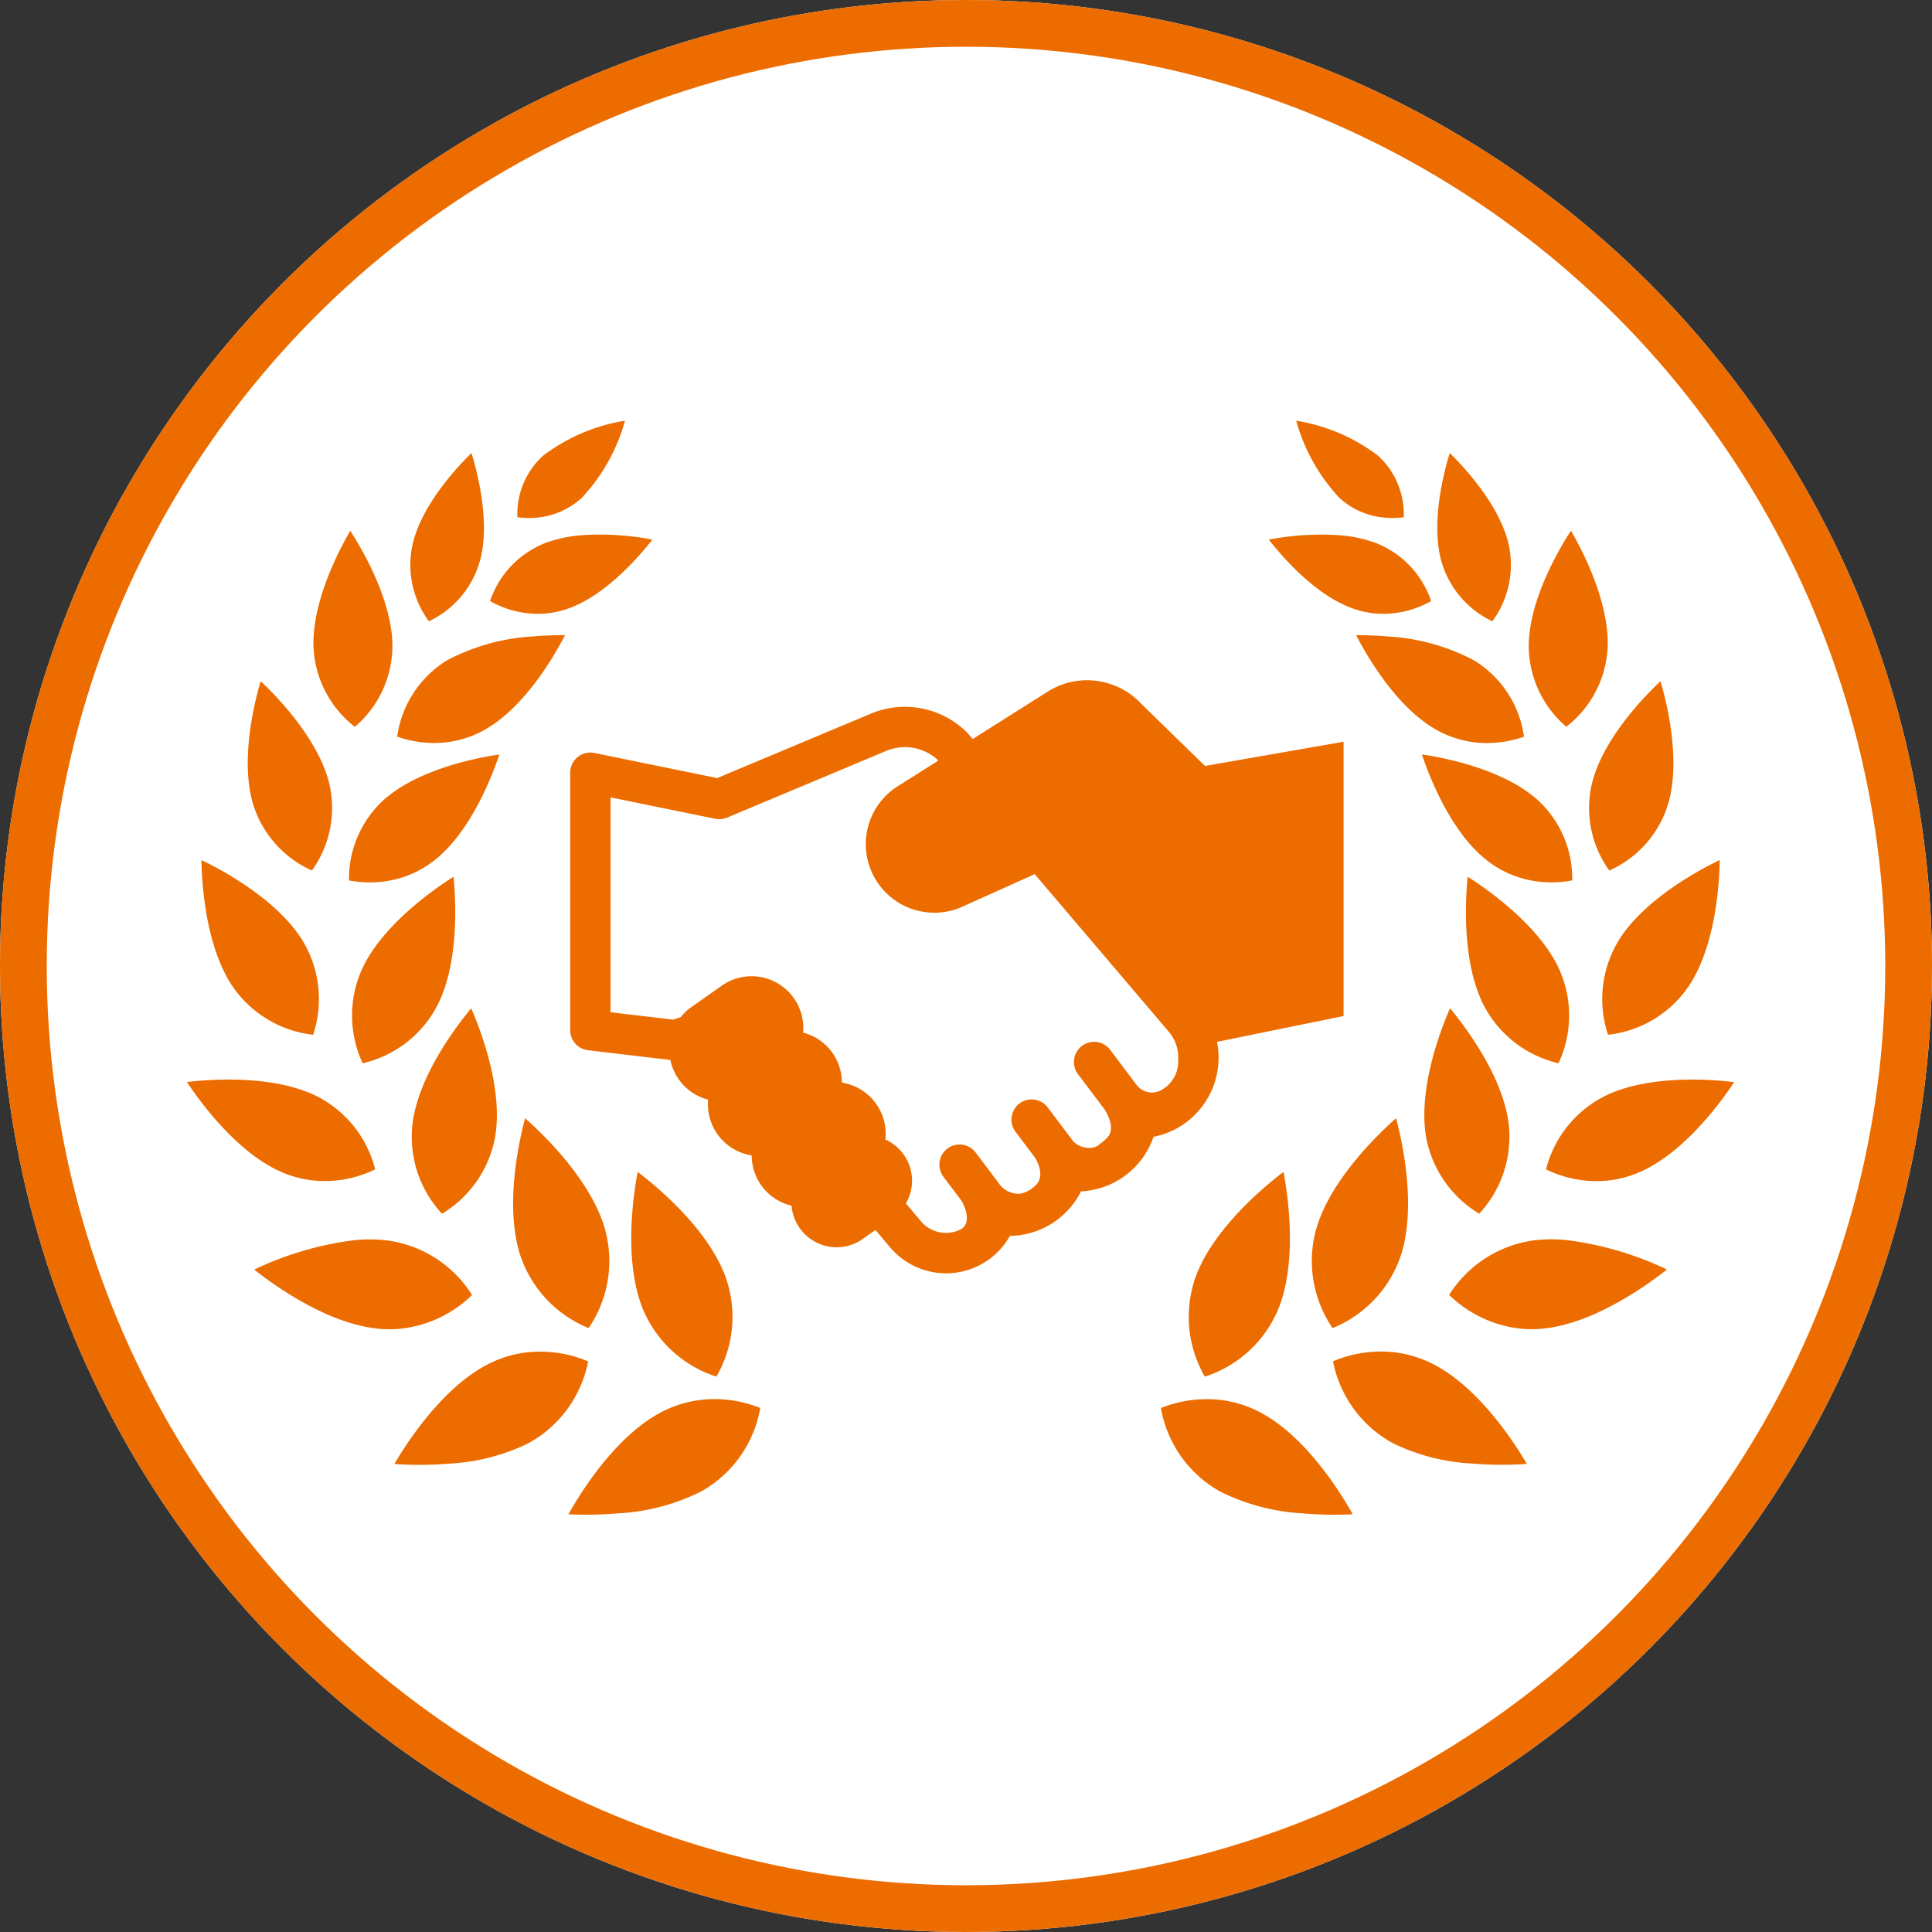 <svg xmlns="http://www.w3.org/2000/svg" xmlns:xlink="http://www.w3.org/1999/xlink" width="124" height="124" viewBox="0 0 124 124">
  <rect x="0" y="0" width="124" height="124" fill="#333333" stroke="none"/>
  <defs>
    <clipPath id="clip-path">
      <rect id="長方形_300" data-name="長方形 300" width="99.305" height="70.219" fill="#ed6c00"/>
    </clipPath>
  </defs>
  <g id="グループ_1001" data-name="グループ 1001" transform="translate(-897 -4780)">
    <g id="楕円形_56" data-name="楕円形 56" transform="translate(897 4780)" fill="#fff" stroke="#ed6c00" stroke-width="3">
      <circle cx="62" cy="62" r="62" stroke="none"/>
      <circle cx="62" cy="62" r="60.5" fill="none"/>
    </g>
    <g id="グループ_556" data-name="グループ 556" transform="translate(909 4807)" clip-path="url(#clip-path)">
      <path id="パス_2507" data-name="パス 2507" d="M205.082,135.305a5.2,5.2,0,0,0-.089-1.37l8.122-1.657V114.673l-8.891,1.554-4.071-3.966a4.767,4.767,0,0,0-3.4-1.532,4.7,4.7,0,0,0-2.642.738L189.31,114.5l-.326-.383-.011-.013a5.657,5.657,0,0,0-6.242-1.214l-9.819,4.116-7.88-1.612a1.294,1.294,0,0,0-1.553,1.268v16.526a1.294,1.294,0,0,0,1.142,1.285l5.289.625a3.316,3.316,0,0,0,2.422,2.548,3.318,3.318,0,0,0,2.794,3.576,3.323,3.323,0,0,0,2.562,3.23,2.9,2.9,0,0,0,4.556,2.141l.827-.583.974,1.154.014.016a4.7,4.7,0,0,0,7.642-.791,5.185,5.185,0,0,0,4.565-2.858,5.178,5.178,0,0,0,4.651-3.5,5.177,5.177,0,0,0,4.165-4.73m-2.582-.175a2.074,2.074,0,0,1-1.219,1.971,1.245,1.245,0,0,1-1.5-.464l-1.643-2.182a1.294,1.294,0,0,0-2.068,1.557l1.659,2.2h0s.725.984.348,1.712a2.579,2.579,0,0,1-.355.382c-.012.011-.025.019-.038.03q-.121.085-.206.158a.959.959,0,0,1-.4.222,1.445,1.445,0,0,1-1.3-.374l-1.65-2.191a1.294,1.294,0,1,0-2.068,1.557l1.263,1.678c.213.366.57,1.156.087,1.7-.025.024-.05.049-.076.072a1.921,1.921,0,0,1-.95.527,1.539,1.539,0,0,1-1.28-.514l-1.6-2.126a1.294,1.294,0,1,0-2.068,1.557l1.154,1.533c.225.382.655,1.376,0,1.815a2.1,2.1,0,0,1-2.576-.468l-.99-1.173a2.893,2.893,0,0,0-1.318-4.1,3.323,3.323,0,0,0-2.789-3.652,3.316,3.316,0,0,0-2.489-3.21,3.342,3.342,0,0,0-.593-2.21,3.325,3.325,0,0,0-4.634-.8l-1.951,1.376a3.339,3.339,0,0,0-.674.633l-.477.169-4.032-.477v-13.79l6.718,1.374a1.3,1.3,0,0,0,.76-.074l10.187-4.271a3.117,3.117,0,0,1,3.287.524l.079.093-2.645,1.668a4.4,4.4,0,0,0,4.07,7.759l4.769-2.146,8.564,10.066.011.013a2.57,2.57,0,0,1,.633,1.877" transform="translate(-138.882 -94.067)" fill="#ed6c00"/>
      <path id="パス_2508" data-name="パス 2508" d="M194.989,333.591a7.621,7.621,0,0,0,.549-6.509c-1.176-3.06-4.4-5.72-5.6-6.629-.279,1.476-.894,5.613.282,8.672a7.65,7.65,0,0,0,4.768,4.466" transform="translate(-161.011 -272.237)" fill="#ed6c00"/>
      <path id="パス_2509" data-name="パス 2509" d="M139.9,297.547c-.387,1.451-1.3,5.529-.351,8.67a7.65,7.65,0,0,0,4.429,4.8A7.65,7.65,0,0,0,145,304.567c-.95-3.137-3.974-6.026-5.1-7.02" transform="translate(-118.198 -252.777)" fill="#ed6c00"/>
      <path id="パス_2510" data-name="パス 2510" d="M101.215,258.72c.435-3.057-.989-6.724-1.568-8.053-.927,1.114-3.317,4.235-3.752,7.3a7.249,7.249,0,0,0,1.877,5.884,7.249,7.249,0,0,0,3.443-5.127" transform="translate(-81.405 -212.951)" fill="#ed6c00"/>
      <path id="パス_2511" data-name="パス 2511" d="M75.925,202.7c1.352-2.776,1.122-6.7.978-8.146-1.224.776-4.456,3.013-5.81,5.793a7.247,7.247,0,0,0-.019,6.177,7.219,7.219,0,0,0,4.85-3.824" transform="translate(-59.796 -165.281)" fill="#ed6c00"/>
      <path id="パス_2512" data-name="パス 2512" d="M71.494,145.136a6.867,6.867,0,0,0-2.4,5.321,7.018,7.018,0,0,0,1.941.1,6.574,6.574,0,0,0,3.718-1.534c2.229-1.868,3.547-5.322,3.99-6.649-1.384.2-5.016.9-7.245,2.764" transform="translate(-58.694 -120.95)" fill="#ed6c00"/>
      <path id="パス_2513" data-name="パス 2513" d="M92.628,98.4a6.575,6.575,0,0,0,2.849-.936c2.489-1.5,4.321-4.717,4.962-5.96-.473,0-1.207.007-2.064.082a13.446,13.446,0,0,0-5.519,1.54,6.867,6.867,0,0,0-3.191,4.89,7.055,7.055,0,0,0,2.963.383" transform="translate(-76.174 -77.739)" fill="#ed6c00"/>
      <path id="パス_2514" data-name="パス 2514" d="M99.7,20.627c.626-2.472-.188-5.6-.57-6.832-.923.9-3.125,3.263-3.751,5.738a6.1,6.1,0,0,0,1.018,5.06,6.1,6.1,0,0,0,3.3-3.966" transform="translate(-80.87 -11.719)" fill="#ed6c00"/>
      <path id="パス_2515" data-name="パス 2515" d="M132.836,53.618a5.927,5.927,0,0,0,1.581-.364c2.385-.9,4.481-3.359,5.275-4.379a17.624,17.624,0,0,0-4.551-.28,8.67,8.67,0,0,0-2.3.49,6.1,6.1,0,0,0-3.566,3.733,6.2,6.2,0,0,0,3.563.8" transform="translate(-109.822 -41.242)" fill="#ed6c00"/>
      <path id="パス_2516" data-name="パス 2516" d="M142.127,6.225a4.91,4.91,0,0,0,2.914-1.257A11.833,11.833,0,0,0,147.83,0a11.832,11.832,0,0,0-5.241,2.236,5.045,5.045,0,0,0-1.664,3.957,5.253,5.253,0,0,0,1.2.032" transform="translate(-119.717)" fill="#ed6c00"/>
      <path id="パス_2517" data-name="パス 2517" d="M56.608,59.514A6.838,6.838,0,0,0,59.017,54.2c-.069-2.907-1.946-6.092-2.707-7.267-.7,1.209-2.429,4.479-2.36,7.387a6.867,6.867,0,0,0,2.658,5.2" transform="translate(-45.831 -39.868)" fill="#ed6c00"/>
      <path id="パス_2518" data-name="パス 2518" d="M30.056,123.269a6.866,6.866,0,0,0,1.072-5.739c-.76-2.807-3.342-5.453-4.361-6.412-.4,1.341-1.292,4.926-.532,7.736a6.866,6.866,0,0,0,3.82,4.415" transform="translate(-22.036 -94.399)" fill="#ed6c00"/>
      <path id="パス_2519" data-name="パス 2519" d="M13.333,198.623a7.248,7.248,0,0,0-.732-6.133c-1.663-2.6-5.133-4.453-6.439-5.083.024,1.45.248,5.376,1.911,7.978a7.249,7.249,0,0,0,5.259,3.238" transform="translate(-5.235 -159.209)" fill="#ed6c00"/>
      <path id="パス_2520" data-name="パス 2520" d="M9.466,287.556a7.473,7.473,0,0,0,2.613-.726,7.219,7.219,0,0,0-3.916-4.777c-2.446-1.134-5.727-1.049-7.464-.9-.271.024-.507.049-.7.072.8,1.209,3.1,4.4,5.9,5.7a6.932,6.932,0,0,0,3.563.628" transform="translate(0 -238.778)" fill="#ed6c00"/>
      <path id="パス_2521" data-name="パス 2521" d="M42.666,352.813a7.621,7.621,0,0,0-5.51-3.509,9.847,9.847,0,0,0-1.986-.014,20.86,20.86,0,0,0-6.485,1.893c1.177.933,4.556,3.4,7.812,3.778a7.515,7.515,0,0,0,1.522.024,7.76,7.76,0,0,0,4.648-2.172" transform="translate(-24.369 -296.698)" fill="#ed6c00"/>
      <path id="パス_2522" data-name="パス 2522" d="M97.174,397.1a7.344,7.344,0,0,0-2.809.836c-2.9,1.534-5.153,5.056-5.912,6.352a24.013,24.013,0,0,0,3.619-.03,13.1,13.1,0,0,0,4.957-1.288,7.649,7.649,0,0,0,3.864-5.267,7.876,7.876,0,0,0-3.72-.6" transform="translate(-75.144 -337.325)" fill="#ed6c00"/>
      <path id="パス_2523" data-name="パス 2523" d="M171.436,417.4a7.335,7.335,0,0,0-2.93.9c-2.868,1.588-5.057,5.153-5.792,6.462a24.109,24.109,0,0,0,3.218-.06,13.5,13.5,0,0,0,5.332-1.42,7.65,7.65,0,0,0,3.764-5.34,7.843,7.843,0,0,0-3.592-.545" transform="translate(-138.232 -354.573)" fill="#ed6c00"/>
      <path id="パス_2524" data-name="パス 2524" d="M427.747,327.082a7.649,7.649,0,0,0,.55,6.51,7.621,7.621,0,0,0,4.767-4.467c1.176-3.06.561-7.2.282-8.672-1.2.909-4.423,3.57-5.6,6.629" transform="translate(-362.968 -272.237)" fill="#ed6c00"/>
      <path id="パス_2525" data-name="パス 2525" d="M480.059,304.568a7.649,7.649,0,0,0,1.022,6.452,7.65,7.65,0,0,0,4.429-4.8c.95-3.137.036-7.218-.351-8.67-1.126.994-4.151,3.882-5.1,7.019" transform="translate(-407.556 -252.779)" fill="#ed6c00"/>
      <path id="パス_2526" data-name="パス 2526" d="M527.883,258.72a7.248,7.248,0,0,0,3.444,5.127,7.249,7.249,0,0,0,1.877-5.884c-.435-3.057-2.825-6.181-3.752-7.3-.58,1.328-2,4.992-1.568,8.053" transform="translate(-448.387 -212.951)" fill="#ed6c00"/>
      <path id="パス_2527" data-name="パス 2527" d="M551.487,200.348c-1.352-2.776-4.585-5.016-5.81-5.792-.144,1.443-.374,5.369.978,8.145a7.249,7.249,0,0,0,4.852,3.823,7.22,7.22,0,0,0-.02-6.176" transform="translate(-463.479 -165.283)" fill="#ed6c00"/>
      <path id="パス_2528" data-name="パス 2528" d="M534.02,145.136c-2.229-1.868-5.861-2.56-7.245-2.764.443,1.326,1.758,4.779,3.99,6.649a6.574,6.574,0,0,0,3.718,1.534h0a7.017,7.017,0,0,0,1.941-.1,6.838,6.838,0,0,0-2.4-5.321" transform="translate(-447.515 -120.95)" fill="#ed6c00"/>
      <path id="パス_2529" data-name="パス 2529" d="M506.311,93.131a13.441,13.441,0,0,0-5.519-1.54c-.857-.075-1.591-.086-2.064-.082.641,1.243,2.473,4.456,4.962,5.96a6.577,6.577,0,0,0,2.849.936h0a7.094,7.094,0,0,0,2.963-.384,6.839,6.839,0,0,0-3.192-4.889" transform="translate(-423.688 -77.739)" fill="#ed6c00"/>
      <path id="パス_2530" data-name="パス 2530" d="M536.89,24.595a6.1,6.1,0,0,0,1.018-5.06c-.626-2.472-2.828-4.832-3.751-5.738-.381,1.236-1.2,4.36-.569,6.831a6.1,6.1,0,0,0,3.3,3.966" transform="translate(-453.108 -11.721)" fill="#ed6c00"/>
      <path id="パス_2531" data-name="パス 2531" d="M466.756,53.253a5.932,5.932,0,0,0,1.581.364h0a6.234,6.234,0,0,0,3.562-.8,6.1,6.1,0,0,0-3.566-3.732,8.67,8.67,0,0,0-2.3-.49,17.658,17.658,0,0,0-4.551.28c.794,1.02,2.887,3.475,5.275,4.378" transform="translate(-392.045 -41.241)" fill="#ed6c00"/>
      <path id="パス_2532" data-name="パス 2532" d="M475.949,4.968a4.909,4.909,0,0,0,2.914,1.257h0a5.257,5.257,0,0,0,1.2-.031A5.094,5.094,0,0,0,478.4,2.235,11.832,11.832,0,0,0,473.16,0a11.83,11.83,0,0,0,2.789,4.969" transform="translate(-401.967 0.001)" fill="#ed6c00"/>
      <path id="パス_2533" data-name="パス 2533" d="M574.762,59.513a6.866,6.866,0,0,0,2.658-5.2c.069-2.907-1.656-6.177-2.36-7.386-.76,1.175-2.638,4.36-2.707,7.267a6.867,6.867,0,0,0,2.409,5.318" transform="translate(-486.234 -39.868)" fill="#ed6c00"/>
      <path id="パス_2534" data-name="パス 2534" d="M599.336,123.271a6.838,6.838,0,0,0,3.819-4.415c.76-2.807-.136-6.394-.532-7.736-1.018.96-3.6,3.605-4.361,6.412a6.867,6.867,0,0,0,1.073,5.739" transform="translate(-508.049 -94.4)" fill="#ed6c00"/>
      <path id="パス_2535" data-name="パス 2535" d="M604.818,192.491a7.248,7.248,0,0,0-.732,6.133,7.219,7.219,0,0,0,5.259-3.239c1.663-2.6,1.888-6.528,1.911-7.978-1.306.63-4.776,2.482-6.439,5.083" transform="translate(-512.879 -159.21)" fill="#ed6c00"/>
      <path id="パス_2536" data-name="パス 2536" d="M591.106,281.156c-1.738-.152-5.018-.238-7.464.9a7.248,7.248,0,0,0-3.915,4.778,7.436,7.436,0,0,0,2.613.725h0a6.932,6.932,0,0,0,3.563-.628c2.8-1.3,5.1-4.49,5.9-5.7-.192-.023-.428-.049-.7-.073" transform="translate(-492.499 -238.778)" fill="#ed6c00"/>
      <path id="パス_2537" data-name="パス 2537" d="M543.906,349.3a7.649,7.649,0,0,0-5.51,3.509,7.761,7.761,0,0,0,4.647,2.172h0a7.522,7.522,0,0,0,1.521-.024c3.256-.38,6.634-2.845,7.812-3.778a20.856,20.856,0,0,0-6.485-1.893,9.847,9.847,0,0,0-1.986.014" transform="translate(-457.388 -296.699)" fill="#ed6c00"/>
      <path id="パス_2538" data-name="パス 2538" d="M495.395,397.932a7.347,7.347,0,0,0-2.808-.836,7.876,7.876,0,0,0-3.72.6,7.65,7.65,0,0,0,3.864,5.268,13.1,13.1,0,0,0,4.957,1.288h0a24.012,24.012,0,0,0,3.619.03c-.758-1.3-3.012-4.817-5.913-6.352" transform="translate(-415.311 -337.325)" fill="#ed6c00"/>
      <path id="パス_2539" data-name="パス 2539" d="M421.967,418.3a7.34,7.34,0,0,0-2.93-.9,7.884,7.884,0,0,0-3.592.545,7.65,7.65,0,0,0,3.764,5.339,13.5,13.5,0,0,0,5.332,1.42h0a24.163,24.163,0,0,0,3.218.06c-.733-1.309-2.92-4.873-5.792-6.462" transform="translate(-352.935 -354.573)" fill="#ed6c00"/>
    </g>
  </g>
</svg>
